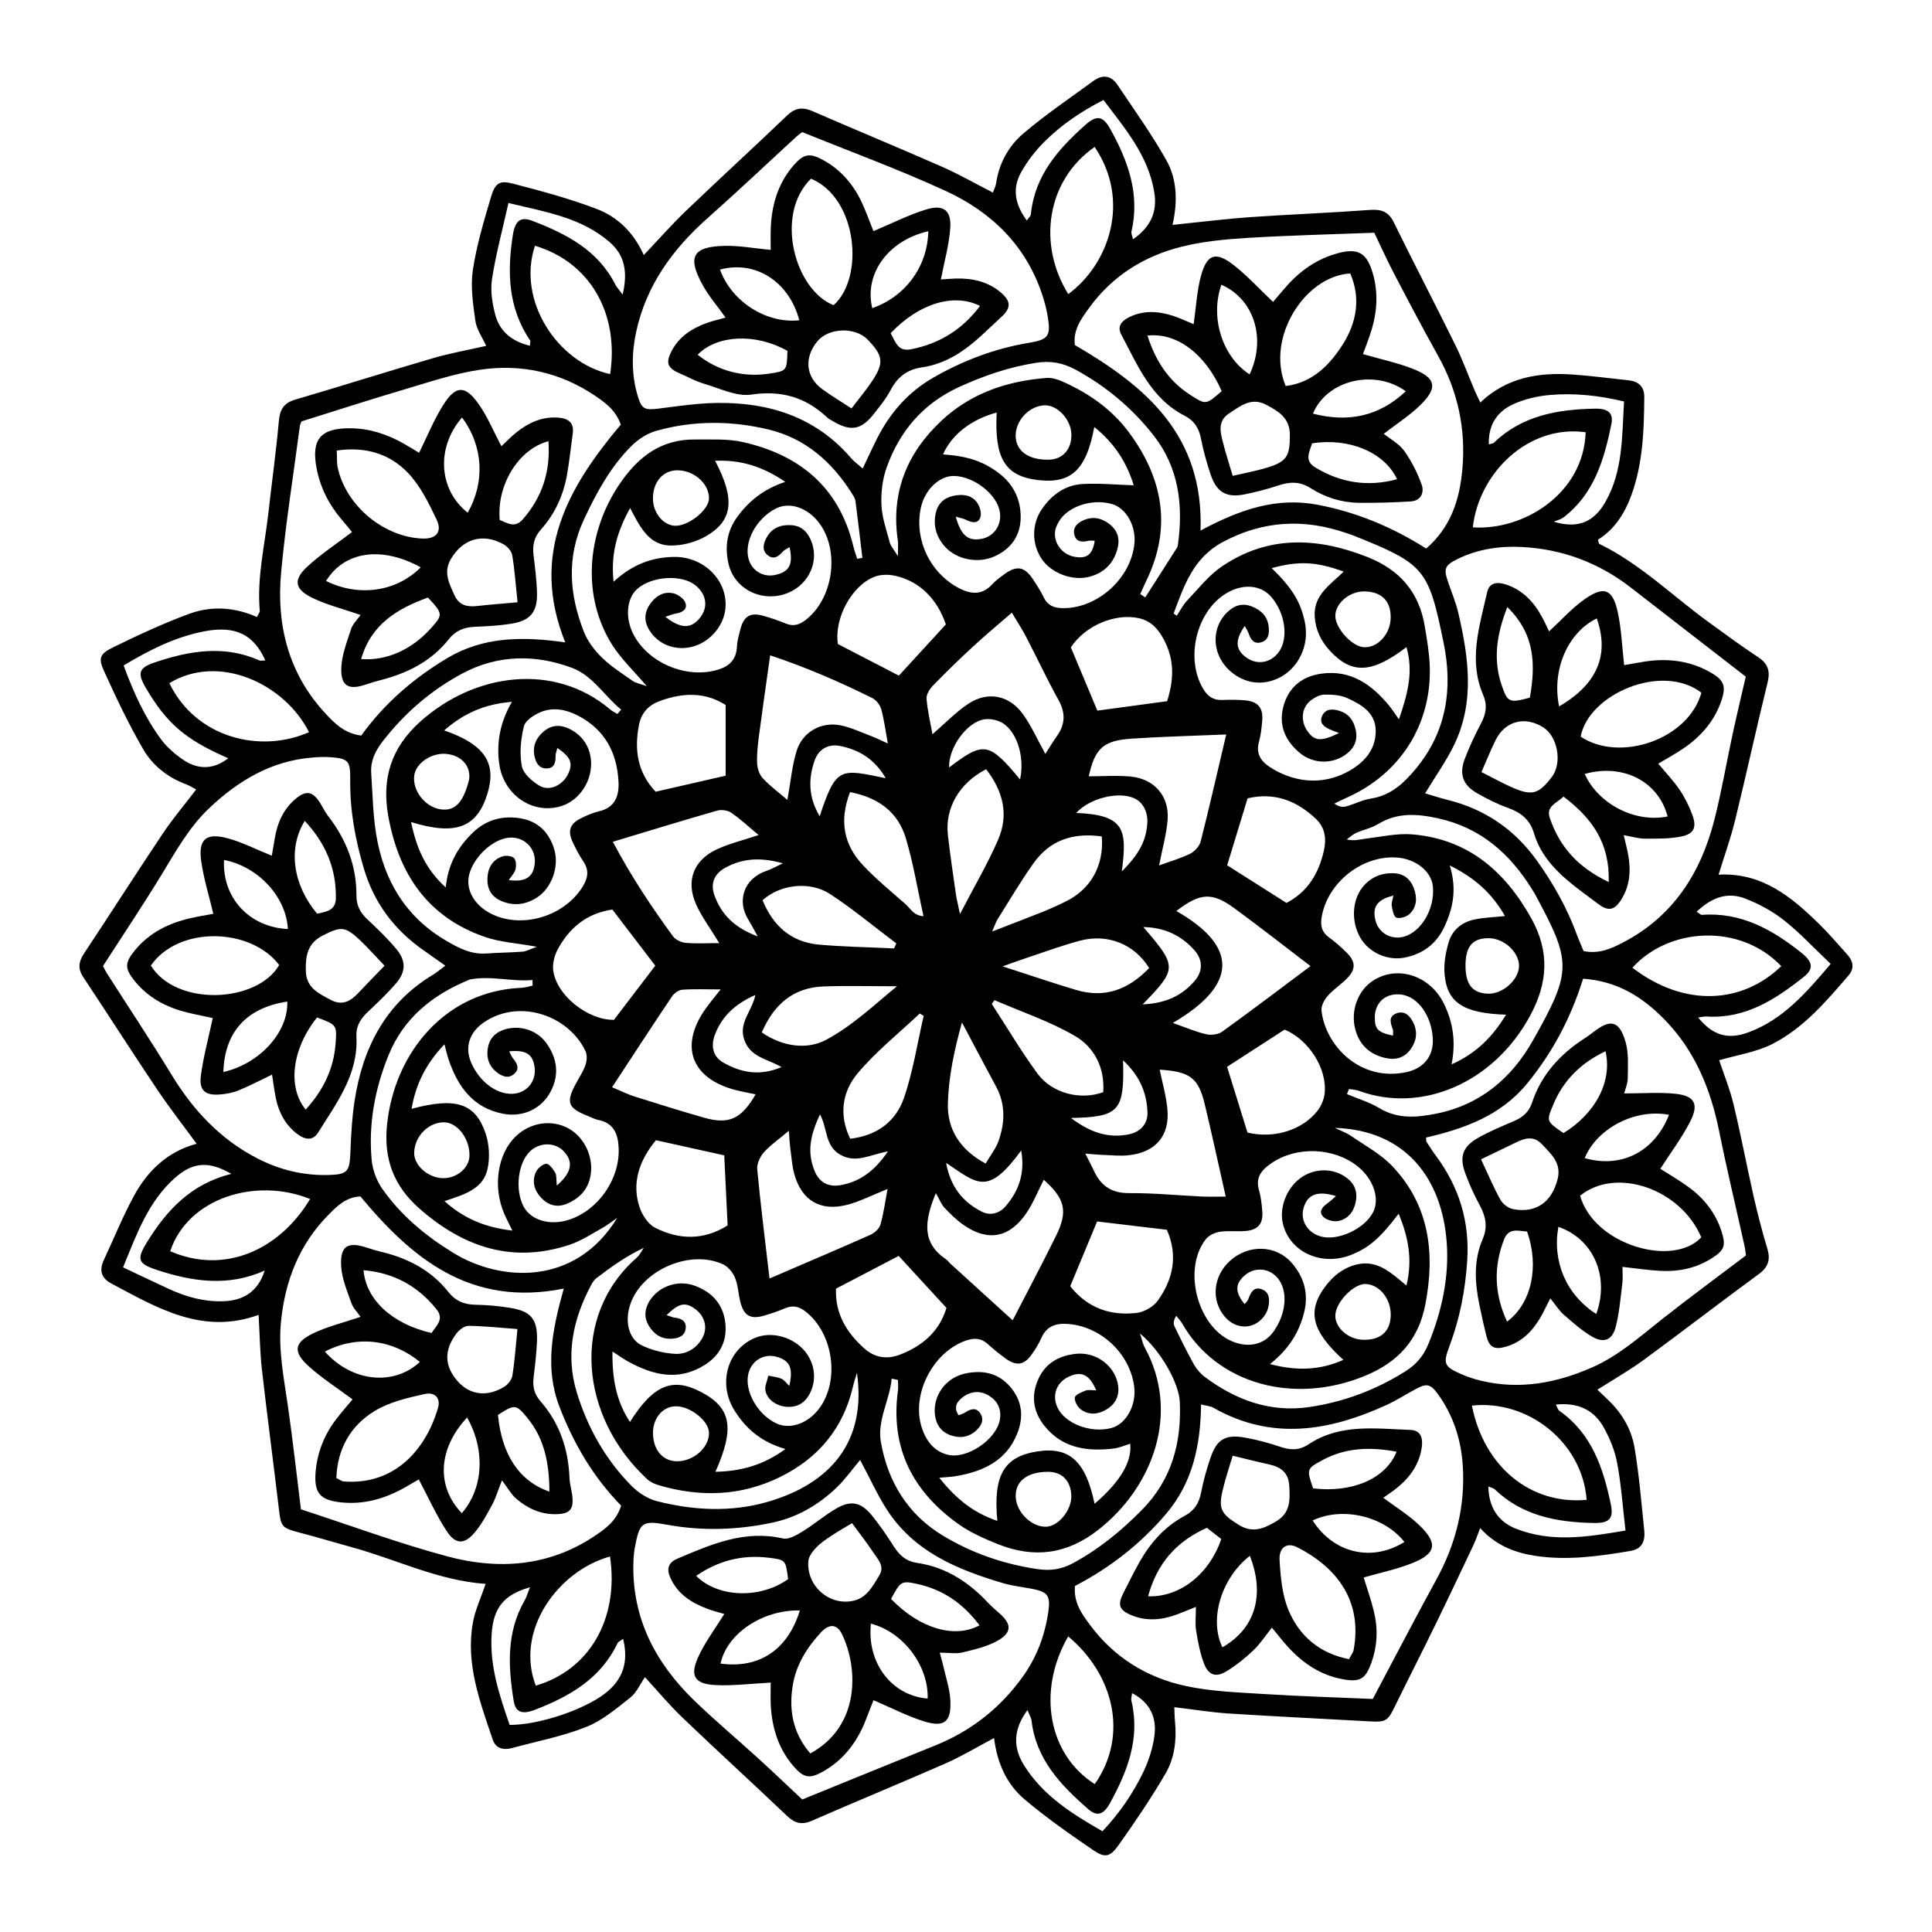 <?xml version="1.0" encoding="UTF-8"?>
<!-- Uploaded to: SVG Repo, www.svgrepo.com, Generator: SVG Repo Mixer Tools -->
<svg fill="#000000" width="800px" height="800px" version="1.1" viewBox="144 144 512 512" xmlns="http://www.w3.org/2000/svg">
 <g>
  <path d="m272.69 563.75c-12.516-0.898-23.527-6.422-35.191-9.648-4.746-1.312-9.469-2.734-14.234-3.977-4.535-1.184-4.809-1.566-5.324-5.949-1.457-12.414-3.121-24.805-4.527-37.223-0.531-4.672-0.582-9.395-0.879-14.496-14.836 5.398-26.871-1.844-39.074-8.344-2.691-1.438-3.191-3.519-1.945-6.195 2.641-5.66 4.992-11.484 7.965-16.961 3.629-6.688 8.895-11.766 16.629-13.855-3.555-4.859-7.152-9.453-10.402-14.293-6.652-9.91-13.074-19.965-19.668-29.91-1.488-2.25-1.176-4.098 0.246-6.246 7.016-10.578 13.844-21.277 20.902-31.82 2.625-3.918 5.688-7.531 8.801-11.613-0.879-0.457-1.75-1.023-2.699-1.379-4.797-1.801-8.793-4.918-11.281-9.184-3.902-6.688-7.219-13.727-10.426-20.777-1.59-3.496-1.16-4.594 2.445-6.356 6.625-3.234 13.328-6.371 20.242-8.895 5.824-2.125 11.934-1.719 17.816 0.887 0.348-0.734 0.785-1.227 0.754-1.668-0.777-8.801 1.328-17.34 2.293-25.98 0.906-8.098 2.039-16.164 2.766-24.281 0.277-3.082 1.285-4.789 4.367-5.695 12.18-3.562 24.273-7.406 36.461-10.969 4.504-1.32 9.156-2.133 14.117-3.266-1.031-2.277-2.539-4.359-2.859-6.602-0.625-4.453-1.328-9.105-0.676-13.48 0.973-6.516 2.902-12.914 4.773-19.262 1.117-3.793 2.25-4.578 5.812-3.656 7.5 1.945 15.031 3.961 22.25 6.719 5.57 2.125 9.836 6.312 12.465 12.223 3.844-4.047 7.305-7.996 11.086-11.629 8.895-8.523 17.984-16.832 26.879-25.348 2.098-2.004 4.035-2.336 6.644-1.203 11.469 4.977 23.02 9.75 34.461 14.785 4.477 1.973 8.75 4.426 13.438 6.828 0.289-0.785 0.734-1.582 0.855-2.41 0.762-5.324 3.309-9.91 7.211-13.234 5.891-5.019 12.348-9.379 18.602-13.957 2.41-1.77 4.707-1.43 6.371 1.066 4.41 6.602 9.074 13.074 12.949 19.98 2.816 5.035 3.039 10.859 1.625 17.129 1.684-0.188 2.894-0.328 4.106-0.449 5.644-0.566 11.281-1.27 16.934-1.648 10.395-0.703 20.812-1.109 31.203-1.871 3.031-0.219 4.969 0.371 6.398 3.285 5.34 10.883 10.941 21.633 16.301 32.508 1.922 3.894 3.41 7.996 5.113 12 0.422 1 0.922 1.98 1.508 3.234 7.125-6.727 15.59-8.031 24.535-7.406 4.91 0.34 9.801 1.008 14.699 1.516 2.648 0.277 4.238 1.641 4.223 4.391-0.066 8.742-0.348 17.492-3.336 25.828-1.75 4.883-4.426 9.234-8.938 12.027 0.168 0.531 0.176 1.031 0.391 1.133 10.867 5.289 19.414 13.82 29.062 20.812 4.301 3.113 8.566 6.269 12.992 9.184 2.633 1.734 3.25 3.691 2.504 6.738-2.981 12.137-5.637 24.348-8.605 36.492-1.16 4.738-2.828 9.352-4.383 14.414 11.512-0.617 19.348 5.906 26.75 13.168 2.574 2.523 4.898 5.289 7.32 7.957 1.609 1.77 2.016 3.691 0.355 5.609-5.957 6.906-11.934 13.945-20.176 18.145-4.231 2.156-9.191 2.867-14.09 4.309 1.141 3.445 2.793 7.473 3.801 11.652 1.953 8.098 3.496 16.301 5.332 24.434 1.051 4.613 2.234 9.207 3.606 13.734 0.887 2.945 0.355 4.941-2.234 6.84-10.242 7.5-20.285 15.258-30.52 22.766-3.801 2.785-7.93 5.121-12.254 7.879 0.93 0.879 1.828 1.742 2.727 2.598 3.707 3.496 6.269 7.805 7.102 12.711 1.227 7.262 1.828 14.633 2.582 21.98 0.277 2.691-0.48 4.918-3.648 5.441-8.438 1.414-16.91 2.613-25.449 1.262-5.316-0.836-10.25-2.766-14.387-7.32-0.695 1.785-1.152 3.172-1.77 4.484-3.316 7.008-6.625 14.023-10.027 20.988-3.57 7.32-7.285 14.574-10.859 21.895-1.82 3.731-2.371 4.098-6.535 3.859-12.484-0.711-24.965-1.285-37.441-2.09-4.695-0.305-9.359-1.074-14.422-1.676 0.059 1.312 0.066 2.562 0.188 3.809 0.465 4.848-0.109 9.664-2.523 13.793-3.809 6.523-8.066 12.805-12.441 18.965-2.258 3.172-3.598 3.445-6.711 1.32-6.246-4.258-12.477-8.617-18.238-13.5-4.723-3.996-7.219-9.605-8.039-16.207-4.555 2.402-8.566 4.832-12.812 6.703-11.789 5.18-23.707 10.07-35.504 15.227-2.707 1.184-4.535 0.625-6.586-1.328-9.191-8.75-18.578-17.309-27.742-26.082-3.387-3.242-6.398-6.879-9.875-10.656-1.328 1.922-2.242 4.121-3.875 5.406-3.68 2.902-7.43 6.102-11.695 7.793-6.289 2.496-13.059 3.793-19.625 5.578-2.285 0.617-4.352 0.168-5.152-2.234-3.387-10.055-7.219-20.109-5.246-31.016 0.578-3.273 2.066-6.379 3.371-10.238zm290.85-160.38c-3.301 10.535-8.168 19.652-14.871 27.816-6.992 8.516-16.664 11.934-26.742 14.277 0.059 0.734 0.008 0.973 0.102 1.109 0.828 1.27 1.633 2.555 2.539 3.766 6.109 8.242 8.93 17.348 8.262 27.715-0.508 7.856-1.965 15.395-4.723 22.73-1.727 4.586-1.422 5.367 3.047 7.336 1.727 0.762 3.547 1.363 5.383 1.801 10.215 2.43 19.949 0.609 29.383-3.539 7.051-3.098 12.703-8.184 18.652-12.871 7.269-5.723 14.727-11.207 22.133-16.816-0.145-0.93-0.203-1.676-0.363-2.402-2.258-10.172-4.688-20.312-6.754-30.527-2.269-11.215-6.449-21.43-14.582-29.688-5.699-5.781-12.23-10.055-21.465-10.707zm-41.867-49.137c2.258 0.668 4.035 1.27 5.848 1.719 9.988 2.461 17.875 7.836 23.883 16.273 4.332 6.078 7.914 12.465 10.477 19.457 0.566 1.547 1.254 3.055 1.793 4.367 4.086 0.812 7.219-0.625 10.242-2.176 13.422-6.898 20.801-18.449 24.418-32.633 1.914-7.516 3.207-15.199 4.848-22.793 1.117-5.144 2.352-10.266 3.469-15.125-10.344-8.016-20.371-15.766-30.375-23.543-8.488-6.602-18.109-10.23-28.824-10.816-5.941-0.32-11.766 0.523-17.164 3.172-3.512 1.719-3.742 2.598-2.481 6.254 0.93 2.691 2.039 5.34 2.676 8.09 2.727 11.781 4.41 23.621-1.191 35.062-2.066 4.227-4.832 8.105-7.617 12.691zm-227.88-39.996c-9.43-23.461 0.797-41.172 14.727-57.719-1.32-3.766-4.078-5.797-6.898-7.691-9.234-6.203-19.559-8.445-30.391-6.848-6.871 1.016-13.574 3.309-20.277 5.289-9.074 2.676-18.07 5.602-27.016 8.395-0.195 0.465-0.422 0.805-0.465 1.168-1.699 12.965-3.781 25.891-4.977 38.906-1.277 13.93 1.945 26.785 11.781 37.375 2.453 2.641 4.984 5.231 9.453 5.824 6.008-8.363 13.793-15.164 22.859-20.559 9.465-5.621 19.746-5.785 31.203-4.141zm-70.039 229.75c13.277 4.324 25.898 9.012 38.855 12.484 13.43 3.598 26.734 2.691 38.797-5.297 2.969-1.973 5.934-4.047 7.203-8.168-7.387-7.539-12.617-16.453-16.375-26.285-3.902-10.199-1.902-20.285 1.176-31.238-24.645 4.969-40.215-7.945-53.895-24.418-3.844 0.188-6.152 2.539-8.387 4.789-7.812 7.871-11.602 17.578-12.668 28.488-0.727 7.457 0.746 14.699 1.801 22.012 1.324 9.176 2.34 18.383 3.492 27.633zm238.4-259.38c10.445-5.602 20.117-8.902 30.984-6.848 10.352 1.953 19.848 5.926 28.824 11.613 6.625-5.754 8.852-13.094 9.57-20.922 0.98-10.629-1.141-20.699-6.391-30.094-4.055-7.269-7.938-14.633-11.789-22.012-1.902-3.648-3.578-7.406-5.152-10.672-11.629 0.449-22.598 0.703-33.547 1.371-5.824 0.355-11.738 0.906-17.375 2.301-10.004 2.473-18.477 7.734-24.629 16.23-2.082 2.879-4.309 5.781-3.801 9.867 18.629 10.832 34.219 23.789 33.305 49.164zm-90.211 246.31c-2.359 2.809-4.012 5.164-6.043 7.125-4.859 4.715-10.621 8.082-17.238 9.48-9.164 1.93-18.434 2.258-27.707 0.574-6.711-1.219-7.438-0.754-8.676 5.824-0.246 1.293-0.371 2.633-0.414 3.953-0.48 14.852 5.805 26.812 16.18 36.84 5.449 5.266 11.273 10.141 16.875 15.25 4.027 3.672 7.973 7.449 11.688 10.918 12.008-4.883 23.57-9.613 35.164-14.285 9.59-3.859 17.375-9.977 23.367-18.391 3.707-5.203 5.848-11.062 6.711-17.332 0.559-4.07-0.32-5.043-4.289-5.805-2.606-0.508-5.273-0.777-7.805-1.531-11.984-3.562-23.375-8.242-30.594-19.277-2.496-3.805-4.348-7.996-7.219-13.344zm-15.34-351.91c-0.363 0.289-1 0.703-1.539 1.203-7.812 7.168-15.496 14.465-23.434 21.496-9.316 8.25-16.359 17.855-19.035 30.23-1.219 5.637-1.262 11.309 0.371 16.867 1.09 3.715 1.887 3.945 5.773 3.453 5.062-0.645 10.148-1.406 15.234-1.473 13.863-0.188 26.176 3.707 35.562 14.605 0.828 0.965 1.914 1.719 3.098 2.766 1.371-2.879 2.539-5.449 3.809-7.965 3.418-6.754 8.219-12.262 14.809-16.062 7.945-4.578 16.41-7.785 25.492-9.293 5.027-0.836 5.723-1.75 4.969-6.676-0.289-1.863-0.754-3.715-1.328-5.508-4.231-13.336-13.457-22.387-25.754-28.047-12.359-5.688-25.172-10.375-38.027-15.598zm151.2 415.23c5.762-10.84 11.164-21.277 16.809-31.566 5.254-9.57 7.785-19.695 7.016-30.602-0.48-6.777-2.555-13.023-6.508-18.543-2.09-2.91-3.098-2.969-6.195-1.277-2.496 1.363-4.91 2.902-7.481 4.086-15.148 6.922-30.391 9.512-45.828 0.762-0.879-0.5-2.016-0.566-3.324-0.906-0.125 10.891-2.25 20.727-9.266 29.004-6.828 8.039-15.012 14.352-24.152 19.102-0.379 4.426 1.793 7.348 3.926 10.242 6.363 8.633 15.055 14.008 25.32 16.242 6.965 1.516 14.242 1.727 21.402 2.184 9.426 0.59 18.879 0.859 28.281 1.273zm-336.51-194.23c0.34 0.633 0.652 1.312 1.039 1.93 5.703 8.938 11.586 17.766 17.094 26.82 5.746 9.445 12.965 17.207 22.902 22.293 5.863 3.004 12.07 4.492 18.617 4.34 5.203-0.117 5.711-0.914 5.914-6.016 0.176-4.535 0.414-9.098 1.102-13.574 2.168-14.125 8.191-25.941 20.902-33.555 0.93-0.559 1.762-1.293 3.148-2.336-2.168-1.531-3.977-2.828-5.797-4.098-7.719-5.398-13.059-12.477-15.773-21.598-2.293-7.691-3.723-15.453-3.629-23.492 0.059-5.086-0.465-5.688-5.18-6.051-1.684-0.137-3.41-0.043-5.102 0.109-10.723 0.922-19.363 6.117-26.996 13.305-5.457 5.137-9.004 11.637-12.855 17.949-4.91 8.035-10.176 15.891-15.387 23.973zm326.76 60.969c-5.027-1.559-7.641-0.363-8.617 3.258-0.871 3.223 1.051 6.391 4.484 7.414 4.555 1.355 11.816-2.004 14.008-6.484 1.762-3.59 0.023-8.719-4.078-12.02-6.32-5.094-16.258-5.469-22.934-0.871-2.496 1.719-4.266 3.672-3.273 7.094 0.523 1.801 0.719 3.723 0.879 5.609 0.277 3.293-1.117 4.977-4.441 5.254-2.258 0.188-4.586-0.137-6.812 0.203-1.328 0.203-2.918 0.949-3.723 1.98-6.168 7.863-2.258 23.047 6.82 26.988 4.453 1.93 8.668 0.973 11.156-2.547 3.453-4.875 3.867-10.953 0.98-14.27-2.258-2.59-6.059-2.852-8.648-0.582-2.562 2.242-2.606 4.41-0.023 7.609 0.34-0.43 0.777-0.785 0.949-1.234 0.625-1.691 1.387-3.488 3.547-2.727 2.199 0.777 2.207 2.887 1.777 4.832-0.195 0.887-0.668 1.793-1.242 2.512-2.707 3.438-7.398 3.367-10.309-0.086-3.68-4.367-3.055-10.758 1.445-14.801 4.875-4.383 12.121-4.238 16.316 0.559 3.293 3.773 4.555 8.219 3.273 13.227-1.344 5.289-4.098 9.691-9.023 13.602 7.117 1.863 13.227 1.648 19.441-1.109-8.465-7.703-9.699-12.992-4.688-19.594 2.117-2.785 4.758-4.848 8.262-5.695 5.457-1.312 9.082 2.227 13.145 5.586 1.684-7.008 0.48-12.848-2.055-19.035-4.961 6.473-7.727 8.859-12.238 10.766-7.871 3.316-16.426-0.355-18.398-7.914-1.102-4.207 0.777-9.367 4.418-12.16 3.453-2.648 8.168-2.91 11.746-0.676 2.512 1.566 3.68 3.758 3.113 6.738-0.508 2.648-2.016 4.656-4.637 5.18-1.242 0.246-3.121-0.238-3.977-1.109-1.379-1.414-0.188-2.715 1.203-3.656 0.555-0.395 1.055-0.902 2.152-1.84zm-245.11-99.121c1.422 6.856 3.781 12.398 9.176 17.316 0.633-6.262 3.273-10.715 7.144-14.473 3.512-3.426 7.805-4.613 12.566-3.852 4.797 0.762 7.785 3.824 9.09 8.363 1.312 4.594-0.785 10.148-4.562 12.609-3.062 1.996-6.371 2.394-9.75 0.836-2.531-1.168-3.57-3.324-3.426-6.027 0.145-2.676 1.355-4.809 3.977-5.672 0.914-0.305 2.43-0.145 3.062 0.449 0.582 0.551 0.625 2.031 0.391 2.981-0.238 0.973-1.102 1.801-1.785 2.844 4.504 0.609 6.566-0.836 6.898-4.469 0.328-3.656-2.352-6.668-6.051-6.797-4.391-0.152-10.027 4.723-11.324 9.793-1.031 4.027 1.363 8.227 5.977 10.477 8.133 3.969 19.203 0.582 24.051-7.203 1.465-2.352 1.801-4.418 0.188-6.789-1.066-1.559-1.938-3.266-2.75-4.977-1.465-3.062-0.812-4.984 2.242-6.465 1.531-0.746 3.133-1.438 4.773-1.82 4.223-0.988 5.266-4.18 5.086-7.742-0.363-7.711-3.598-13.863-10.699-17.57-3.164-1.648-6.566-2.328-9.887-0.973-1.777 0.727-4.106 2.227-4.492 3.801-0.836 3.375-1.184 7.144-0.551 10.52 0.371 1.996 2.734 4.047 4.707 5.223 2.633 1.574 6.16-0.188 7.551-3.098 1.363-2.859 0.734-4.519-2.844-6.914-0.188 0.777-0.465 1.438-0.465 2.098 0.008 1.648-0.238 3.207-2.227 3.316-2.082 0.109-2.969-1.414-3.352-3.207-0.566-2.676 0.379-4.859 2.422-6.586 2.133-1.801 4.453-1.863 6.898-0.66 3.902 1.914 6.043 5.789 5.629 10.293-0.43 4.688-3.699 8.887-7.922 10.164-7.582 2.293-15.316-3.019-16.402-11.359-0.719-5.535 0.219-10.816 3.387-16.293-7.227 0.594-12.73 3.004-17.949 7.574 10.816 3.742 13.98 8.719 11.41 16.918-2.785 8.836-8.363 11.008-20.188 7.371zm144.34-80.941c1.406 5.051 3.285 6.508 6.754 5.906 3.344-0.574 5.484-3.664 4.941-7.125-0.719-4.637-6.805-9.445-12.102-9.562-4.047-0.094-8.008 3.844-8.938 8.902-1.523 8.219 2.574 16.68 9.918 20.676 3.344 1.82 6.391 2.148 9.207-0.973 0.879-0.973 1.996-1.75 3.062-2.539 3.273-2.402 5.348-2.082 7.551 1.203 1.051 1.574 2.09 3.184 2.918 4.883 1.184 2.445 3.133 2.938 5.609 2.879 9.023-0.219 17.57-8.109 18.434-17.129 0.449-4.738-2.234-9.43-6-10.477-5.637-1.566-12.332 0.906-14.387 5.332-0.238 0.516-0.48 1.051-0.582 1.598-0.617 3.242 1.711 6.449 5.094 7.066 3.285 0.602 4.797-0.594 5.356-4.258-0.566 0-1.152-0.109-1.676 0.016-1.648 0.422-3.199 0.34-3.707-1.516-0.551-1.996 0.785-3.223 2.453-3.953 2.504-1.082 4.84-0.551 6.922 1.109 1.98 1.566 2.684 3.691 2.125 6.094-0.93 4.027-3.438 6.695-7.465 7.785-4.453 1.203-10.039-0.863-12.629-4.594-2.742-3.961-2.801-9.309 0.008-13.379 2.606-3.773 6.188-6.348 10.809-6.594 4.434-0.238 8.902 0.195 13.488 0.34-1.785-5.875-4.992-11.086-10.445-15.445-2.117 11.426-6.18 15.074-14.852 14.066-8.77-1.016-11.652-5.711-11.012-17.898-6.711 1.777-11.977 5.891-14.219 11.094 6.422 0.422 10.656 1.82 14.777 4.949 3.883 2.953 5.84 6.957 5.797 11.789-0.043 4.84-2.574 8.285-6.871 10.258-4.426 2.023-10.09 0.871-13.152-2.504-2.301-2.531-3.223-5.57-2.481-8.953 0.531-2.43 2.098-3.984 4.57-4.535 2.359-0.531 4.715-0.355 6.262 1.59 0.805 1.016 1.355 2.844 1.008 4.004-0.551 1.863-2.269 1.508-3.781 0.754-0.625-0.32-1.336-0.43-2.766-0.859zm-76.953 26.547c4.207 3.309 6.93 3.164 9.258 0.152 2.148-2.777 1.633-6.152-1.305-8.516-3.648-2.938-11.551-2.43-15.41 0.98-2.859 2.523-3.266 7.793-0.949 12.152 3.875 7.277 13.277 11.41 21.379 9.504 3.504-0.82 5.824-2.488 6-6.406 0.066-1.496 0.508-2.988 0.879-4.461 0.906-3.613 2.664-4.664 6.195-3.648 1.996 0.574 3.984 1.242 5.906 2.039 2.016 0.828 3.578 0.305 5.231-0.965 7.328-5.644 9.125-18.355 3.555-25.727-3.047-4.035-7.805-5.637-11.41-3.824-5.254 2.641-8.617 8.922-7.234 13.523 0.93 3.09 3.918 4.809 7.117 4.078 3.648-0.82 4.695-2.766 3.699-7.348-0.676 0.441-1.379 0.711-1.812 1.211-1.109 1.27-2.359 2.168-3.902 0.988-1.684-1.277-1.254-3.047-0.422-4.637 1.406-2.676 3.824-3.578 6.676-3.375 2.801 0.195 4.391 1.988 5.316 4.484 2.117 5.695-1.27 12.035-7.406 13.863-6.441 1.922-13.16-1.711-14.633-8.141-1.008-4.41-0.441-8.641 2.359-12.449 3.106-4.231 7.023-7.356 12.688-9.242-5.957-4.055-11.754-5.891-18.594-5.586 5.356 10.18 4.766 15.867-2.473 20.023-2.793 1.598-6.441 2.547-9.648 2.422-5.484-0.211-7.856-5.019-10.402-9.926-3.504 6.363-5.164 12.188-4.383 19.531 5.062-4.644 10.18-6.441 15.844-6.574 7.945-0.195 14.32 6.078 13.82 13.379-0.312 4.664-3.91 9.031-8.504 10.344-4.273 1.219-8.676-0.188-11.195-3.59-1.75-2.359-2.117-4.84-0.457-7.398 1.457-2.234 3.555-3.641 6.211-3.121 1.262 0.246 2.879 1.387 3.301 2.512 0.668 1.75-0.828 2.633-2.547 2.894-0.691 0.09-1.352 0.395-2.746 0.852zm-28.758 150.72c4.055-3.547 4.41-6.34 1.82-9.09-2.227-2.359-6.152-2.438-8.734-0.16-3.375 2.969-4.301 10.344-1.863 14.871 1.973 3.648 7.094 5.086 12.121 3.402 7.684-2.582 13.348-10.73 13.043-18.891-0.137-3.68-1.242-6.719-5.449-7.531-0.914-0.176-1.77-0.668-2.656-1.016-5.305-2.055-5.914-3.578-3.336-8.414 0.898-1.676 1.98-3.273 2.613-5.043 0.398-1.117 0.523-2.664 0.051-3.691-4.25-9.176-17.02-14.109-26.625-7.894-4.207 2.727-5.434 6.777-3.715 10.824 2.293 5.406 7.348 8.945 11.766 8.242 3.394-0.543 5.57-3.562 5.062-7.031-0.5-3.41-2.207-4.543-6.719-4.156 0.379 0.727 0.609 1.406 1.031 1.922 1.066 1.285 1.785 2.656 0.355 3.996-1.539 1.438-3.207 0.77-4.637-0.328-2.168-1.668-2.879-3.969-2.394-6.586 0.449-2.453 1.98-4.019 4.367-4.766 4.106-1.285 8.633 0.117 11.156 3.648 2.887 4.035 3.438 8.43 1.059 12.863-2.438 4.555-7.398 6.812-12.559 5.805-8.039-1.566-12.059-7.269-14.48-14.488-0.371-1.102-0.609-2.234-1.059-3.91-4.949 5.164-7.59 10.555-8.719 17.086 11.715-3.121 16.859-1.523 19.602 6.473 0.988 2.887 1.176 6.406 0.551 9.395-1.141 5.449-6.32 6.891-11.434 8.598 5.398 4.84 11.035 6.973 17.992 7.812-0.898-1.852-1.574-3.121-2.141-4.434-3.141-7.262-1.77-16.07 3.172-20.668 3.844-3.57 9.316-4.391 13.711-2.047 4.129 2.199 6.652 7.184 6.066 11.969-0.48 3.984-2.809 6.574-6.363 8.066-2.512 1.059-4.84 0.473-6.754-1.523-1.887-1.965-2.547-4.324-1.496-6.789 0.441-1.031 1.777-2.184 2.793-2.285 0.734-0.066 1.812 1.414 2.394 2.402 0.379 0.707 0.219 1.75 0.406 3.367zm221.7-76.84c-4.359 1.051-5.672 3.047-4.731 6.676 0.848 3.273 4.199 5.144 7.523 4.207 4.672-1.32 8.227-7.488 7.668-13.305-0.371-3.918-4.391-7.211-9.301-7.641-9.031-0.785-18.188 6.168-20.059 15.141-0.508 2.43-0.363 4.426 1.852 6.016 1.684 1.211 3.258 2.625 4.723 4.086 2.387 2.387 2.379 4.434-0.051 6.848-1.609 1.598-3.57 2.867-5.051 4.57-0.887 1.016-1.762 2.625-1.633 3.859 0.973 9.141 10.129 18.984 22.504 16.324 4.797-1.031 7.262-4.477 6.992-8.953-0.363-6-3.883-10.977-8.285-11.594-0.914-0.125-1.914-0.086-2.801 0.145-2.676 0.676-4.309 3.031-4.289 5.965 0.008 3.055 0.879 3.945 4.816 4.766 0-0.566 0.145-1.141-0.023-1.609-0.617-1.684-1.27-3.477 0.973-4.301 2.234-0.82 3.613 0.746 4.469 2.523 1.16 2.402 0.836 4.824-0.734 6.992-1.625 2.242-3.902 2.918-6.535 2.352-4.281-0.922-7.094-3.496-8.168-7.769-1.211-4.809 0.695-9.988 4.512-12.602 6.473-4.418 15.359-1.625 19.066 6.043 2.352 4.875 3.164 10.012 1.973 15.988 6.617-2.961 10.859-7.305 14.438-13.168-11.441-0.379-15.707-3.234-16.309-10.941-0.211-2.742 0.34-5.652 1.125-8.32 0.906-3.07 3.344-5.144 6.457-5.883 2.613-0.617 5.356-0.66 8.453-1-3.477-6.016-7.894-10.055-14.641-13.398 1.988 6.465 0.797 11.578-1.531 16.461-2.098 4.391-5.695 7.023-10.453 7.957-4.543 0.898-9.438-1.363-11.703-5.246-2.461-4.223-2.234-9.918 0.582-13.414 2.184-2.707 5.113-3.894 8.523-3.68 2.504 0.152 4.215 1.625 5.07 3.961 0.914 2.488 0.828 4.984-1.184 6.848-0.812 0.754-2.496 1.262-3.453 0.922-0.711-0.246-1.039-2.004-1.227-3.148-0.133-0.777 0.254-1.66 0.441-2.676zm-32.254-86.781c5.406 5.223 7.66 8.961 8.77 14.25 1.711 8.125-3.91 15.801-11.781 16.09-4.402 0.16-8.973-2.75-10.883-6.93-1.82-3.984-1.039-8.582 1.965-11.586 1.902-1.902 4.078-2.699 6.711-1.648 2.473 0.988 4.148 2.664 4.426 5.406 0.176 1.777-0.023 3.57-2.117 4.106-1.887 0.48-2.684-0.863-3.215-2.422-0.211-0.602-0.594-1.141-1.016-1.945-2.715 3.926-2.461 6.34 0.508 8.43 2.844 2.004 6.434 1.355 8.516-1.531 2.664-3.699 1.699-10.426-2.106-14.707-2.801-3.148-7.609-3.453-11.949-0.762-7.879 4.875-10.758 17.281-5.984 25.246 1.211 2.016 2.676 3.019 5.027 2.945 2.082-0.074 4.18-0.102 6.246 0.109 3.285 0.328 4.656 2.055 4.367 5.356-0.16 1.887-0.348 3.801-0.855 5.609-0.863 3.106 0.449 5.113 2.879 6.703 5.703 3.723 13.691 5.418 21.488 0.746 4.019-2.41 6.688-5.824 6.559-10.578-0.125-4.629-3.867-6.769-7.508-8.438-1.785-0.82-4.004-0.957-6.027-0.938-1.211 0.008-2.582 0.711-3.59 1.48-2.539 1.93-2.867 5.441-0.988 8.148 1.844 2.664 3.512 2.953 8.402 0.566-1.191-0.473-1.902-0.727-2.59-1.031-1.547-0.676-2.684-1.777-1.887-3.519 0.863-1.887 2.641-1.895 4.418-1.387 2.664 0.77 4.019 2.691 4.519 5.305 0.48 2.481-0.355 4.461-2.293 6.027-3.606 2.902-8.895 2.945-12.617-0.168-3.758-3.148-5.594-7.203-4.332-12.137 1.312-5.144 4.891-8.082 10.027-8.82 7.82-1.125 13.406 2.836 18.086 8.539 0.746 0.906 1.371 1.914 2.539 3.562 2.352-6.789 3.867-12.629 2.004-19.152-9.199 7.031-14.496 7.211-20.262 1.008-2.402-2.59-3.859-5.586-4.062-9.156-0.328-5.68 4.18-8.414 7.684-11.855-7.281-2.656-11.918-2.883-19.078-0.922zm-46.945 247.96c6.879-5.898 9.945-11.188 9.453-15.918-1.445 0.43-2.867 1.09-4.352 1.27-7.094 0.836-13.703-0.043-18.477-6.129-2.945-3.75-3.488-7.922-1.516-12.297 1.902-4.238 5.492-6.168 9.875-6.668 5.215-0.582 10.062 2.887 11.137 7.727 0.645 2.93-0.297 5.324-2.75 6.879-2.269 1.438-4.715 1.75-6.93 0.188-0.922-0.645-1.785-2.191-1.668-3.207 0.086-0.734 1.777-1.445 2.867-1.852 0.777-0.289 1.762-0.059 2.801-0.059-1.801-4.231-3.953-5.203-7.32-3.606-3.215 1.523-4.441 4.867-2.969 8.109 1.953 4.316 8.887 6.957 14.344 5.469 3.926-1.074 6.652-6.086 6-11.027-1.133-8.574-8.566-15.672-17.137-16.504-3.324-0.32-5.965 0.312-7.457 3.68-0.684 1.547-1.598 3.031-2.59 4.41-1.973 2.758-3.977 3.09-6.769 1.117-1.699-1.203-3.309-2.547-4.859-3.934-1.77-1.582-3.59-1.66-5.781-0.898-8.809 3.062-14.605 14.395-11.652 23.199 1.125 3.367 3.199 6.144 6.828 7.051 5.144 1.285 12.941-4.098 13.828-9.293 0.473-2.777-0.582-4.91-2.828-6.32-2.285-1.438-4.781-1.293-6.941 0.312-1.523 1.133-2.648 2.656-1.168 4.84 0.684-0.277 1.227-0.414 1.676-0.703 1.379-0.898 2.867-1.516 4.004 0.102 1.184 1.676 0.43 3.285-0.922 4.555-1.98 1.863-4.316 2.242-6.856 1.355-2.613-0.922-3.902-2.894-4.188-5.559-0.531-4.984 2.918-9.758 8.109-10.832 4.519-0.938 8.656-0.195 11.875 3.562 3.184 3.723 3.57 7.93 1.879 12.262-2.894 7.379-9.148 10.191-16.41 11.41-1.168 0.195-2.352 0.227-4.289 0.398 4.434 5.609 9.062 9.301 15.387 11.441-1.168-12.137 1.801-17.055 10.605-18.406 8.457-1.332 12.824 2.562 15.16 13.875zm-113.41-50c1.082 0.348 1.59 0.609 2.117 0.668 1.699 0.176 3.098 0.848 2.953 2.734-0.16 2.066-1.801 2.727-3.656 2.844-2.75 0.176-4.738-1.133-6.117-3.402-1.293-2.141-1.176-4.316 0.094-6.457 2.328-3.926 7.406-5.812 11.906-4.231 4.426 1.566 7.465 4.613 8.184 9.352 0.754 4.949-1.102 8.996-5.367 11.688-6.981 4.402-13.77 2.727-20.414-0.957-1.203-0.668-2.328-1.48-4.047-2.59-0.109 7.176 1 13.133 4.629 18.66 6.231-9.859 11.297-11.926 18.898-7.914 7.93 4.18 8.945 9.469 3.758 21.125 6.695-0.152 12.586-1.684 18.551-6.035-6.508-1.887-10.578-5.492-13.551-10.293-4.441-7.168-1.75-16.199 5.559-19.188 4.055-1.66 9.266-0.449 12.559 2.91 3.055 3.121 3.867 7.754 2.047 11.57-1.168 2.445-3.019 3.852-5.789 3.832-2.801-0.016-5.535-1.668-6.109-4.207-0.277-1.234 0.465-2.707 0.754-4.07 1.16 0.254 2.387 0.363 3.469 0.82 0.734 0.312 1.27 1.109 2.082 1.871 1.109-4.731 0.117-6.746-3.402-7.703-3.336-0.906-6.551 1-7.422 4.402-1.191 4.644 2.488 11.105 7.59 13.348 3.656 1.609 8.43-0.195 11.332-4.266 5.289-7.422 3.512-19.551-3.578-25.305-1.828-1.48-3.527-1.945-5.711-1-1.734 0.754-3.539 1.355-5.356 1.895-3.809 1.133-5.578 0.066-6.508-3.926-0.473-2.031-0.543-4.207-1.336-6.094-0.582-1.395-1.82-2.93-3.156-3.539-8.75-4.035-21.422 1.465-24.551 10.477-1.59 4.562-0.523 9.336 3.07 11.035 2.664 1.262 5.754 2.031 8.699 2.207 2.887 0.168 5.527-1.277 7.144-3.934 1.691-2.785 0.914-6.027-1.836-8.008-2.535-1.832-4.246-1.527-7.488 1.68zm-13.051-159.32c0.34-0.379 0.676-0.762 1.016-1.141-4.441-3.598-7.531-9.004-12.992-11.055-9.785-3.672-19.828-3.527-29.215 1.531-8.262 4.453-15.285 10.52-21.055 18-1.938 2.512-3.207 5.164-2.988 8.352 0.371 5.477 0.449 11.012 1.344 16.402 1.996 11.984 7.742 21.691 18.5 27.996 3.301 1.938 6.617 3.691 10.648 3.402 3.215-0.227 6.441-0.246 9.656-0.492 0.93-0.066 1.828-0.609 3.742-1.293-5.367-0.973-9.766-1.219-13.77-2.606-15.176-5.254-22.859-16.723-25.602-32.051-1.77-9.895 0.746-18.059 8.445-24.977 14.402-12.934 35.477-15.836 50.371-3.258 0.562 0.492 1.266 0.797 1.898 1.188zm148.24-26.023c0.906-1.344 1.641-2.852 2.742-4.012 2.981-3.141 5.731-6.695 9.258-9.082 12.254-8.293 25.254-7.719 38.551-2.461 8.48 3.352 13.66 9.25 15.156 18.246 0.594 3.547 1.219 7.117 1.344 10.699 0.523 15.418-7.856 28.555-21.988 34.816-1.109 0.492-2.191 1.051-3.293 1.574 1.203 0.879 2.227 1.008 3.148 0.746 2.184-0.609 4.273-1.727 6.484-2.066 5.297-0.812 8.742-4.027 11.984-7.945 8.168-9.875 9.793-21.27 7.348-33.27-4.027-19.734-4.984-20.938-24.02-28.547-0.523-0.211-1.074-0.363-1.617-0.559-11.324-3.945-22.207-3.41-32.957 2.359-7.754 4.164-10.207 11.527-12.957 18.883-0.016 0.051 0.266 0.211 0.816 0.617zm-148.27 159.56c-1.328 0.914-2.598 1.938-4.004 2.715-2.801 1.559-5.535 3.387-8.539 4.391-15.227 5.102-28.258 0.66-39.895-9.57-6.746-5.934-9.504-13.059-8.574-22.184 1.953-19.086 15.438-35.512 35.688-36.316 0.973-0.043 1.93-0.379 2.894-0.582-0.008-0.492-0.023-0.988-0.035-1.48-5.551 0.5-10.953-1.219-16.547-0.152-0.188 0.035-0.355 0.137-0.523 0.211-9.48 3.926-17.055 10.07-21.004 19.695-3.629 8.844-5.418 18.203-4.555 27.809 0.238 2.664 1.277 5.57 2.816 7.762 4.961 7.074 11.527 12.516 18.883 17.02 12.293 7.535 32.18 9.016 43.395-9.316zm193.91-34.141c-0.176 0.449-0.348 0.906-0.523 1.355 2.867 1.219 5.934 2.125 8.582 3.715 4.809 2.894 9.707 2.512 14.844 1.508 11.848-2.32 20.191-9.402 25.914-19.559 10.375-18.406 10.215-20.66 0.406-38.797-0.176-0.328-0.398-0.645-0.594-0.965-5.891-9.57-13.684-16.512-25.059-19-5.578-1.219-10.781-1.574-15.887 1.547-1.742 1.066-3.883 1.48-5.781 2.328-0.906 0.406-1.66 1.141-2.488 1.727 1.945 0.5 3.496-0.016 5.078-0.211 4.106-0.492 8.285-1.473 12.34-1.125 14.727 1.262 24.508 9.734 31.5 22.273 4.898 8.793 4.375 17.094-0.328 25.789-9.641 17.816-28.75 25.98-45.344 19.906-0.84-0.305-1.773-0.332-2.66-0.492zm-119.52 77.102c-0.559-0.117-1.109-0.227-1.668-0.348-0.508 5.731-3.875 11.004-2.859 16.809 1.844 10.504 7.109 19.168 16.445 24.805 7.703 4.644 16.078 7.539 25.035 8.859 3.352 0.5 6.289 0.109 9.293-1.496 6.93-3.707 12.863-8.574 18.383-14.16 7.922-8.023 10.52-17.754 10.07-28.59-0.211-5.129-5.188-13.754-10.555-18.18 0.559 1.691 0.727 2.742 1.211 3.621 9.562 17.359 2.242 37.109-12.355 48.469-8.379 6.516-17.07 7.516-26.574 3.699-3.504-1.406-7.059-2.953-10.121-5.102-12.324-8.641-18.406-20.305-16.301-35.629 0.098-0.898-0.004-1.836-0.004-2.758zm64.211-208.26c0.441 0.297 0.887 0.582 1.328 0.879 2.801-4.383 5.609-8.758 8.395-13.152 0.195-0.305 0.246-0.719 0.297-1.09 1.387-10.324 0.152-20.184-6.422-28.605-5.644-7.234-12.594-13.074-20.727-17.5-3.344-1.82-6.637-2.422-10.367-1.844-7.184 1.109-13.922 3.41-20.531 6.441-9.57 4.402-15.766 11.715-19.203 21.379-1.102 3.098-1.508 6.637-1.355 9.938 0.16 3.352 1.355 6.66 2.227 9.953 0.238 0.887 0.965 1.648 2.133 3.539 0-2.258 0.117-3.199-0.016-4.098-1.879-12.66 2.344-23.148 11.52-31.754 7.812-7.328 17.41-10.555 27.895-11.367 1.422-0.109 2.996 0.398 4.332 1 6.863 3.062 12.941 7.305 17.441 13.348 9.09 12.211 11.512 25.34 4.613 39.496-0.555 1.125-1.035 2.293-1.559 3.438zm51.555 141.46c1.473 0.719 3.055 1.27 4.383 2.184 3.715 2.555 7.844 4.773 10.891 7.996 9.824 10.41 11.332 23.004 8.727 36.586-1.812 9.418-7.195 15.309-15.988 18.941-18.914 7.805-39.32 2.141-48.469-13.871-0.422-0.734-1.039-1.355-1.566-2.031-0.727 1.168-0.805 2.074-0.465 2.777 1.641 3.41 3.309 6.812 5.152 10.113 0.719 1.277 1.777 2.496 2.961 3.367 8.211 6.117 17.359 9.445 27.664 7.914 9.082-1.344 17.578-4.519 25.406-9.453 2.859-1.801 4.797-4.062 6.086-7.203 3.598-8.742 5.586-17.891 4.859-27.207-1.281-16.371-10.562-29.504-29.641-30.113zm-126.57-150.8c0.457-0.094 0.914-0.188 1.371-0.277-0.602-5.027-1.176-10.062-1.836-15.082-0.094-0.711-0.582-1.395-0.98-2.031-5.254-8.336-12.34-14.547-21.996-16.875-9.887-2.387-19.973-2.43-29.832 0.348-2.394 0.676-4.797 2.242-6.574 4.019-5.551 5.559-9.25 12.355-12.566 19.465-4.68 10.039-3.875 19.922-0.008 29.781 1 2.539 2.836 4.934 4.809 6.856 2.422 2.359 5.348 4.207 8.133 6.16 0.785 0.551 1.852 0.711 3.715 1.379-3.504-4.121-6.711-7.144-9.031-10.738-8.184-12.73-7.094-29.723 1.879-42.906 4.926-7.234 11.027-11.84 20.023-11.73 4.156 0.051 8.438-0.246 12.434 0.645 15.062 3.352 25.566 11.883 29.383 27.43 0.266 1.207 0.707 2.375 1.078 3.559zm-0.066 215.71c-0.363 1.234-0.777 2.461-1.074 3.723-2.606 11.078-9.207 18.934-19.32 23.898-10.395 5.102-21.156 5.391-32.125 2.168-1.059-0.312-2.184-0.797-2.981-1.523-18.086-16.664-20.422-43.391-2.859-58.777 0.777-0.684 1.242-1.727 1.863-2.598-4.758 2.227-8.691 5.094-12.566 8.031-0.582 0.441-1.016 1.141-1.371 1.801-4.84 9.031-6.856 18.578-3.801 28.527 2.867 9.344 7.625 17.797 14.566 24.781 1.777 1.785 4.223 3.359 6.637 3.977 9.699 2.488 19.719 2.969 29.281 0.211 16.684-4.809 26.348-15.91 23.75-34.219zm20.016-169.23c3.469-2.996 6.219-5.891 9.461-8.047 5.164-3.426 10.859-2.344 14.516 2.727 2.242 3.113 3.816 6.711 5.934 10.527 1.102-1.699 2.039-3.285 3.106-4.781 2.191-3.106 2.258-6.109 0.379-9.504-3.031-5.469-5.672-11.137-8.555-16.68-1.082-2.09-2.387-4.07-3.809-6.457-3.852 3.352-7.195 6.117-10.375 9.062-3.613 3.344-7.152 6.789-10.578 10.316-0.855 0.879-1.742 2.32-1.648 3.418 0.242 3.121 0.984 6.191 1.57 9.418zm-38.449 17.398c0.906-5.019 1.254-9.184 2.473-13.066 1.566-4.984 6.574-7.742 11.688-6.676 2.91 0.609 5.672 1.953 8.488 3.012 1.09 0.414 2.141 0.957 3.969 1.785-0.66-3.606-1-6.406-1.75-9.09-0.32-1.133-1.32-2.43-2.359-2.945-8.566-4.258-17.324-8.074-27.074-11.332-1.051 7.488-2.055 14.371-2.961 21.27-0.32 2.43-0.602 4.898-0.5 7.336 0.059 1.371 0.617 3.019 1.531 4.004 1.867 2.023 4.137 3.672 6.496 5.703zm-46.461 76.16c2.481 1.023 4.148 1.871 5.906 2.43 6.137 1.938 12.281 3.859 18.465 5.629 6.602 1.887 9.895 0.348 13.668-6.188-1.879-0.406-3.75-0.719-5.559-1.203-11.621-3.133-14.668-11.746-7.633-21.574 1.059-1.48 2.234-2.879 3.926-5.027-3.945 0-7.074-0.145-10.172 0.086-0.965 0.066-2.168 0.938-2.734 1.793-5.266 7.82-10.41 15.734-15.867 24.055zm41.723 50.676c9.707-4.18 18.23-7.793 26.676-11.551 1.109-0.492 2.379-1.598 2.699-2.676 0.863-2.961 1.254-6.059 1.914-9.496-4.137 1.648-7.348 3.336-10.758 4.207-7.008 1.793-11.934-1.117-13.914-7.988-0.668-2.336-0.805-4.832-1.133-7.262-0.16-1.176-0.203-2.359-0.363-4.375-2.676 2.258-4.883 3.773-6.617 5.711-1.016 1.141-1.895 3.019-1.762 4.469 0.863 9.191 2.019 18.367 3.258 28.961zm103.4-55.34c0.703 3.445 1.691 6.863 2.031 10.344 0.695 7.094-3.012 11.52-10.191 12.332-2.41 0.27-4.883-0.035-7.328-0.117-1.211-0.043-2.41-0.176-4.231-0.32 0.98 1.93 1.691 3.234 2.309 4.578 1.836 4.004 4.695 5.934 9.336 5.898 6.422-0.043 12.848 0.602 19.277 0.906 1.812 0.086 3.641 0.016 6.297 0.016-1.98-8.75-3.68-16.68-5.578-24.551-1.684-6.969-3.918-8.57-11.922-9.086zm-116.71-33.539c-2.445-4.012-4.621-6.906-6.086-10.129-2.828-6.219-0.855-11.73 5.297-14.656 3.309-1.574 6.965-2.422 11.215-3.852-2.625-2.184-4.789-4.223-7.203-5.883-0.957-0.66-2.625-0.922-3.75-0.602-9.039 2.59-18.035 5.356-27.684 8.262 4.934 9.328 10.281 17.297 15.945 25.059 0.676 0.922 2.184 1.617 3.375 1.727 2.731 0.254 5.512 0.074 8.891 0.074zm120.19 21.156c3.527 1.234 6.117 2.371 8.828 2.988 1.32 0.305 3.184 0.094 4.238-0.668 7.633-5.492 15.113-11.18 23.426-17.383-7.211-5.5-13.574-10.496-20.102-15.277-6.016-4.41-9.141-4.164-15.453 0.676 16.133 9.211 16.648 19.375-0.938 29.664zm-3.637-41.746c3.07-1.125 5.781-1.879 8.242-3.113 1.191-0.602 2.461-1.98 2.777-3.242 2.309-9.09 4.383-18.238 6.769-28.352-9.074 0.391-17.129 0.574-25.16 1.117-7.488 0.5-9.641 2.648-11.273 9.977 3.641 0 7.387-0.277 11.07 0.059 6.363 0.602 10.344 5.238 9.824 11.551-0.297 3.711-1.348 7.348-2.25 12.004zm-38.805 120.55c4.121-7.996 7.922-15.148 11.5-22.402 3.223-6.523 2.359-9.836-3.258-14.844-1.516 2.945-2.777 6.152-4.672 8.922-4.461 6.516-10.191 7.508-16.578 3.062-1.844-1.285-3.488-2.902-5.043-4.535-0.828-0.871-1.277-2.106-2.309-3.902-3.215 7.719-3.578 13.277 2.676 17.512 0.465 0.312 0.785 0.812 1.211 1.203 5.266 4.805 10.559 9.602 16.473 14.984zm-94.625-140.08c6.484-1.48 12.305-2.816 18.559-4.25v-18.73c-5.477-3.519-11.441-3.301-17.578-1.008-2.887 1.082-4.738 3.106-5.348 6.109-1.355 6.637-0.484 12.73 4.367 17.879zm135.56-23.996c2.148-6.797 1.668-12.059-1.363-17.195-1.414-2.387-3.242-4.148-6.043-4.781-6.32-1.438-14.344 1.953-18.109 7.719 2.32 5.535 4.637 11.07 7.023 16.766 6.254-0.848 12.211-1.652 18.492-2.508zm21.293 114.32c6.914 1.691 14.496-0.594 18.527-5.738 0.988-1.27 1.734-2.996 1.914-4.578 0.746-6.617-4.207-14.301-10.598-16.969-5.094 3.293-10.129 6.551-15.25 9.859 1.816 5.875 3.543 11.453 5.406 17.426zm-79.934-134.66c-2.285-6.738-6.891-11.348-13.234-12.848-1.742-0.414-3.867-0.449-5.519 0.16-6.231 2.301-10.918 11.188-9.852 17.891 5.418 2.801 10.75 5.559 16.156 8.363 4.34-4.723 8.41-9.156 12.449-13.566zm-58.727 140.7c-6.254-1.387-12.254-2.715-18.102-4.012-4.664 5.621-6.332 11.551-4.41 17.562 0.684 2.141 2.277 4.656 4.164 5.621 6.371 3.25 12.922 3.387 19.238-0.609-0.309-6.344-0.594-12.324-0.891-18.562zm-29.648-65.141c-6.797 0.988-11.449 4.859-14.539 10.664-0.836 1.582-1.355 3.664-1.141 5.418 0.82 6.66 9.199 13.254 16.105 13.145 3.699-4.848 7.328-9.613 10.941-14.352-3.852-5.051-7.414-9.703-11.367-14.875zm88.535 105.57c-4.309-4.688-8.48-9.234-12.66-13.777-5.773 3.012-11.113 5.805-16.613 8.676-0.27 6.594 2.758 11.578 7.457 15.809 2.836 2.547 6.102 2.988 9.539 1.66 5.91-2.289 10.371-6.082 12.277-12.367zm58.41-20.703c-6.559-0.785-12.492-1.496-18.484-2.207-2.488 5.977-4.789 11.512-7.133 17.164 4.613 5.812 10.664 7.887 17.629 7.074 1.996-0.238 4.41-1.633 5.578-3.25 4.062-5.672 5.414-11.918 2.41-18.781zm21.395-114.34c-1.852 6.066-3.641 11.941-5.418 17.746 5.551 3.519 10.613 6.738 15.723 9.977 5.738-3.004 8.582-7.945 9.918-13.887 0.684-3.07 0.363-6.051-2.125-8.395-5.113-4.824-10.969-7.109-18.098-5.441zm-168.96 200.92c-13.754 3.816-25.281 19.559-19.684 34.234 14.082-4.113 22.113-17.535 19.684-34.234zm121.41 21.184c-8.422 14.648-5.144 31.449 7.051 39.133 9.168-13.109 4.816-29.281-7.051-39.133zm-141.3-368.54c-4.883 14.539 6.027 31 19.914 34.012 2.418-15.891-5.164-29.602-19.914-34.012zm-59.887 128.9c-6.371-12.703-23.746-21.031-37.008-12.984 7.066 14.594 24.203 18.672 37.008 12.984zm208.21-155.09c-12.812 8.895-15.176 25.879-6.992 39.008 10.758-7.934 16.664-24.656 6.992-39.008zm-207.92 278.81c-14.488-5.856-32.422-0.203-37.07 13.836 14.438 6.269 28.977-0.332 37.07-13.836zm338.3 79.73c-1.133-15.316-15.656-26.625-30.406-24.977 3.172 16.105 15.441 26.328 30.406 24.977zm51.574-141.44c-10.875-11.426-29.746-10.324-39.445 0.414 13.852 10.633 29.168 9.531 39.445-0.414zm-51.836-141.49c-15.156-2.098-28.266 10.68-29.91 25.203 13.195 0.914 29.352-8.703 29.91-25.203zm-194.95 95.371c-2.981 7.762-1.566 14.066 3.477 19.422 3.477 3.691 7.449 6.93 11.266 10.293 1.277 1.125 2.098 3.012 4.723 3.164-1.582-7.176-2.699-14.074-4.688-20.691-2.059-6.84-7.152-10.727-14.777-12.188zm36.062-6.062c-7.176 3.68-10.934 10.359-10.129 17.449 0.594 5.238 1.379 10.453 2.125 15.672 0.195 1.344 0.551 2.676 1.082 5.246 3.809-7.328 7.348-13.336 10.098-19.676 2.848-6.562 1.418-12.781-3.176-18.691zm30.652 17.801c-7.668-1.074-13.777 1.023-18.109 7.133-3.387 4.773-6.363 9.824-9.48 14.785-0.508 0.805-0.785 1.742-1.465 3.285 5.051-1.965 9.277-3.555 13.465-5.238 2.098-0.848 4.172-1.793 6.195-2.801 6.465-3.219 10.035-9.473 9.395-17.164zm-55.035 29.68c0.195-0.441 0.391-0.879 0.582-1.328-5.824-4.391-11.449-9.082-17.535-13.074-5.418-3.555-13.305-2.547-17.906 1.633 2.766 6.789 7.574 11.145 15.098 11.781 6.566 0.562 13.168 0.676 19.762 0.988zm55.422 38.09c0.449-6.371-2.285-11.832-7.43-14.852-6.695-3.926-14.227-6.422-21.395-9.531-0.238 0.34-0.473 0.676-0.711 1.008 4.004 6.16 7.754 12.5 12.078 18.414 3.852 5.277 11.406 7.195 17.457 4.961zm-31.168 18.918c1.293-2.219 2.75-4.004 3.453-6.043 1.66-4.789 1.852-9.633-0.66-14.312-3.047-5.66-6.051-11.348-9.062-17.027-2.066 7.406-3.57 14.473-3.731 21.574-0.164 6.762 3.223 12.168 10 15.809zm43.34-51.805c-3.918-6.348-11.02-9.199-18.332-7.254-4.746 1.262-9.367 2.981-14.031 4.527-1.836 0.609-3.656 1.285-6.465 2.277 7.285 2.352 13.355 4.441 19.508 6.269 7.445 2.203 13.711 0.02 19.32-5.82zm-102.66 17.055c5.426 3.766 11.941 4.688 17.043 1.965 6.957-3.707 12.645-9.164 18.781-14.191-6.738 0-13.066-0.176-19.379 0.043-8.043 0.273-13.207 4.699-16.445 12.184zm23.426 28.18c7.117-0.812 12.086-4.586 14.227-10.75 2.438-7.023 3.555-14.516 5.246-21.801-0.348-0.211-0.684-0.43-1.031-0.645-5.559 5.266-11.645 10.09-16.52 15.926-3.945 4.738-5.019 10.812-1.922 17.27zm-192.54-125.42c2.664 7.269 5.644 13.777 9.926 19.582 1.539 2.082 3.641 3.894 5.789 5.367 4.137 2.836 8.25 2.562 12-0.363-11.324-4.926-16.281-9.164-21.879-18.719-2.258-3.852-1.82-5.246 2.379-6.668 9.148-3.09 18.355-4.695 27.684-0.566 0.449 0.195 1.059 0.023 1.648 0.023-3.062-6.863-7.93-9.293-16.156-7.711-7.492 1.445-14.27 4.754-21.391 9.055zm397.62-69.965c-6.84-1.633-13.371-2.301-19.949-1.691-3.148 0.297-6.391 1.074-9.277 2.352-4.402 1.953-6.777 5.551-6.602 10.715 0.652-0.211 1.109-0.219 1.344-0.449 7.488-7.211 16.883-8.828 26.727-9.023 3.59-0.066 5.012 1.184 4.391 4.188-1.922 9.359-4.578 18.426-12.668 24.629-0.727 0.559-1.719 0.762-2.582 1.133 6.762 2.098 10.852-0.297 13.641-5.164 4.715-8.223 4.418-17.336 4.977-26.688zm-360.24 230.32c-9.699 4.352-19.094 2.93-28.477-0.137-5.078-1.66-5.527-2.793-2.809-7.234 5.238-8.582 11.797-15.641 22.453-18.246-5.949-3.469-10.199-3.156-14.945 1.051-7.051 6.246-10.098 14.777-13.754 23.715 4.402 2.074 8.277 3.945 12.188 5.738 4.519 2.082 9.207 3.394 14.25 3.25 5.473-0.141 9.316-2.559 11.094-8.137zm379.48-95.094c0.777 0.48 1.09 0.848 1.379 0.828 10.395-0.77 18.711 3.902 26.422 10.078 3.047 2.438 3.266 4.238 0.543 6.398-7.523 5.977-15.453 11.105-25.711 10.461-0.676-0.043-1.371 0.16-2.234 0.277 3.918 4.773 7.914 5.977 13.566 3.832 9.004-3.41 15.031-10.367 21.555-18.043-4.375-4.148-8.109-8.199-12.383-11.578-3.062-2.422-6.668-4.359-10.324-5.773-4.832-1.852-9.035-0.102-12.812 3.519zm-284.62-163.55c1.445-6.16 0.492-10.52-3.512-13.965-7.508-6.465-16.809-7.922-26.75-10.309-1.617 7.246-3.352 13.617-4.352 20.109-0.473 3.07 0.051 6.465 0.863 9.52 1.203 4.512 4.527 7.082 9.164 8.199 0.051-0.734 0.227-1.168 0.074-1.387-5.84-8.59-6.117-18.094-4.594-27.895 0.602-3.832 2.031-5.027 5.18-3.816 8.98 3.445 17.367 7.734 21.996 16.902 0.32 0.625 0.836 1.16 1.93 2.641zm247.31 294.16c0.406 0.746 0.543 1.379 0.93 1.648 8.582 6.016 11.602 15.105 13.625 24.711 0.805 3.824-0.328 5.102-4.527 5.019-9.656-0.195-18.855-1.844-26.203-8.91-0.355-0.34-0.949-0.43-1.719-0.77 0.125 5.508 2.539 9.316 7.371 11.215 9.359 3.672 18.797 2.207 28.984 0.465-0.754-6.434-1.152-12.262-2.227-17.969-0.609-3.273-1.965-6.543-3.606-9.461-2.644-4.688-6.969-6.543-12.629-5.949zm-112.3 76.465c-0.102 0.898-0.32 1.488-0.195 1.988 2.402 9.945-1.016 18.695-5.652 27.148-1.711 3.121-3.453 3.656-5.84 1.566-7.219-6.312-13.754-13.145-14.953-23.359-0.102-0.828-0.602-1.609-1.082-2.852-3.801 5.144-3.902 9.902-0.855 14.734 5.019 7.957 12.637 12.762 20.727 17.375 4.586-4.859 8.09-10.027 10.801-15.648 1.457-3.012 2.539-6.371 2.969-9.684 0.633-4.777-1.129-8.766-5.918-11.27zm-7.586-422.19c-6.117 3.121-11.238 6.668-15.664 11.07-2.379 2.371-4.512 5.137-6.152 8.066-2.438 4.332-1.633 8.598 1.516 12.797 0.508-0.77 1.016-1.184 1.059-1.648 1.008-10.207 7.211-17.258 14.414-23.664 3.062-2.727 4.688-2.438 6.668 1.125 4.695 8.453 7.871 17.246 5.57 27.168-0.102 0.441 0.195 0.98 0.422 1.996 4.578-3.191 6.465-7.144 5.652-12.297-1.531-9.828-7.719-16.973-13.484-24.613zm-127.3 407.81c-0.898 0.66-1.32 0.812-1.457 1.102-4.461 9.445-12.738 14.16-21.93 17.703-3.375 1.305-5.121 0.652-5.609-2.352-1.473-9.074-1.973-18.094 2.844-26.531 0.574-1 0.879-2.148 1.465-3.598-6.879 1.98-9.691 5.356-10.156 12.441-0.559 8.473 2.106 16.324 4.773 24.035 7.793 0.051 19.777-4.062 25.281-8.328 4.688-3.641 6.312-8.211 4.789-14.473zm118.78-37.832c-0.086-4.027-2.438-6.465-6.238-6.441-5.535 0.035-8.727 2.582-8.488 6.777 0.219 4.086 4.402 8.039 8.227 7.769 3.191-0.227 6.574-4.449 6.5-8.105zm-159.58-189.94c0.449-3.547-1.988-6.305-5.957-6.738-3.91-0.43-8.125 2.359-8.59 5.68-0.551 3.961 2.809 8.328 6.871 8.98 4.062 0.645 6.195-2.004 7.676-7.922zm237.3-49.812c-3.984-0.086-7.836 3.184-7.754 6.586 0.074 3.223 4.402 7.973 7.473 8.199 3.691 0.277 7.117-3.426 7.195-7.777 0.086-4.434-2.359-6.914-6.914-7.008zm-77.707-41.715c-0.117-3.867-3.691-7.703-7.066-7.602-4.156 0.125-7.879 4.172-7.691 8.352 0.168 3.852 3.547 6.18 8.777 6.059 3.723-0.074 6.109-2.797 5.981-6.809zm-166.61 197.21c3.648 0.102 6.957-2.613 7.094-5.812 0.188-4.504-3.133-8.945-6.703-8.988-4.121-0.043-7.769 3.613-7.945 7.957-0.145 3.359 3.578 6.734 7.555 6.844zm62.195-187.59c-3.832-0.008-6.535 3.156-6.473 7.59 0.051 3.723 2.758 7.016 5.863 7.109 3.578 0.109 8.938-4.18 8.988-7.203 0.066-3.922-3.91-7.484-8.379-7.496zm189.05 223.68c-0.008-4.188-3.012-7.856-6.594-8.039-3.191-0.168-8.059 4.867-8.09 8.371-0.035 3.285 3.512 6.348 7.422 6.414 4.707 0.082 7.269-2.305 7.262-6.746zm26.082-99.68c-4.258-0.066-6.16 2.023-6.262 6.871-0.109 5.273 1.75 7.719 5.992 7.836 3.852 0.117 8.082-3.641 8.191-7.269 0.094-3.629-3.875-7.371-7.922-7.438zm-215.09 138.62c4.461-0.074 8.531-3.844 8.328-7.703-0.16-3.098-4.977-6.879-8.742-6.871-3.578 0.008-6.262 3.301-6.086 7.457 0.18 4.34 2.769 7.176 6.5 7.117zm104.27-90.977c5.238 3.934 9.91 5.391 15.227 4.359 3.199-0.625 5.164-2.836 5.043-5.898-0.195-5.238-2.133-9.715-6.473-13.742 0.387 13.453-0.965 15.027-13.797 15.281zm-33.09 11.898c1.125 6.246 4.359 10.359 9.488 12.949 2.207 1.117 4.613 0.449 6.219-1.387 3.562-4.098 5.254-8.82 4.188-14.836-8.852 12.09-11.516 8.902-19.895 3.273zm46.562-77.234c4.715-4.738 6.457-8.219 6.762-12.863 0.188-2.91-1.219-5.543-3.488-6.543-4.289-1.887-11.797 0.016-15.367 3.902 13.035 0.516 13.5 4.5 12.094 15.504zm5.527 35.23c6.144-0.27 10.402-2.32 13.754-6.188 2.227-2.562 2.234-5.594-0.008-8.125-3.512-3.984-7.945-6.059-13.574-6.188 9.027 10.488 9.027 11.031-0.172 20.5zm-67.5 38.957c-4.934 0.914-8.438 3.223-12.578 0.914-4.223-2.352-3.387-7.051-5.441-10.699-2.867 6.109-3.242 10.18-1.539 14.691 1.219 3.242 3.664 4.664 7.094 4.027 5.094-0.938 8.918-3.746 12.465-8.934zm-28.207-22.336c-3.844-2.242-8.293-2.574-9.895-7.305-1.523-4.504 2.082-7.488 2.961-11.805-5.348 2.359-8.82 5.621-10.688 10.434-1.211 3.106-0.516 5.898 2.106 7.422 4.723 2.734 9.715 3.711 15.516 1.254zm27.613-76.555c-2.801-4.891-6.93-7.551-12.145-8.555-3.121-0.602-5.637 0.871-6.695 3.859-1.77 5.012-1.582 9.91 1.344 14.77 4.379-13.266 5.461-12.555 17.496-10.074zm35.605 0.32c1.184-5.434-0.473-11.934-4.238-14.684-1.355-0.988-3.562-1.508-5.223-1.242-4.731 0.734-9.555 7.633-9.344 12.762 9.18-6.992 10.551-6.762 18.805 3.164zm-69.527 41.598c-1.27-2.277-1.871-3.453-2.562-4.578-2.879-4.656-1.336-10.672 4.859-12.77 1.227-0.414 2.371-1.082 4.375-2.023-6.066-1.699-10.852-1.285-15.367 1.234-2.852 1.59-3.875 4.18-2.785 7.203 1.801 5.023 5.168 8.586 11.48 10.934z"/>
  <path d="m574.42 433.77c4.969 0 9.328-0.363 13.602 0.094 5.102 0.543 6.281 2.734 3.875 7.406-2.219 4.301-5.164 8.219-7.894 12.465 2.293 1.473 5.043 3.055 7.59 4.926 4.062 2.988 7.094 6.84 8.641 11.703 1.191 3.75 0.762 4.961-2.613 7.102-4.148 2.633-8.77 3.578-13.602 3.324-3.199-0.168-6.383-0.66-10.047-1.059 0 1.422 0.145 2.867-0.023 4.266-0.492 3.926-0.797 7.922-1.793 11.73-0.887 3.375-3.106 4.273-6.117 2.562-2.758-1.574-5.188-3.766-7.602-5.863-1.262-1.09-2.168-2.59-3.59-4.34-0.797 1.559-1.406 2.816-2.055 4.047-2.219 4.156-5.188 7.516-9.902 8.809-2.953 0.812-4.25 0.016-4.984-2.91-0.684-2.758-1.305-5.535-1.871-8.312-1.203-5.856-1.539-11.73 0.887-17.34 1.438-3.324 0.777-6.129-0.848-9.105-1.445-2.656-2.691-5.449-3.742-8.285-1.668-4.469-0.711-7.168 3.488-9.512 2.969-1.66 6.129-2.996 9.266-4.324 2.387-1.008 4.07-2.359 4.949-5.012 2.43-7.312 7.356-12.711 13.742-16.867 0.797-0.516 1.574-1.059 2.32-1.641 4.707-3.723 7.074-3.207 8.719 2.582 0.848 2.988 0.582 6.32 0.559 9.504-0.004 1.43-0.648 2.859-0.953 4.051zm-11.668 27.109c3.621 12.973 24.543 19.125 32.102 11.027-5.445-12.875-22.598-18.766-32.102-11.027zm-26.262-9.648c1.887 4.012 3.336 7.488 5.164 10.758 0.633 1.125 2.133 2.234 3.394 2.461 6.066 1.109 10.164-1.895 11.715-7.879 1.125-4.324-1.617-6.644-4.086-9.285-2.352-2.512-4.723-1.598-7.203-0.391-2.695 1.324-5.406 2.609-8.984 4.336zm12.188 19.133c-2.285-0.125-4.84-1.125-6.094 2.125-2.844 7.348-2.555 14.516 0.805 21.75 6.5-4.816 8.605-14.648 5.289-23.875zm9.664-26.09c8.496-5.203 12.973-13.703 11.137-21.684-6.457 3.07-11.137 7.617-13.863 14.176-1.82 4.402-1.852 4.383 2.727 7.508zm27.969-4.84c-9.031-1.711-19.102 3.598-22.344 11.477 9.66 2.766 18.477-1.629 22.344-11.477zm-19.285 52.793c3.606-10.055-0.828-19.93-10.039-23.098-1.648 9.191 2.059 17.977 10.039 23.098z"/>
  <path d="m554.51 311.33c3.25-2.988 6.043-6.137 9.387-8.504 5.129-3.629 7.449-2.777 8.793 3.258 1.008 4.535 1.16 9.266 1.727 14.184 1.648-0.289 3.488-0.625 5.324-0.922 5.984-0.949 11.754-0.32 17.113 2.598 4.199 2.285 4.758 3.918 3.113 8.344-1.914 5.172-5.434 9.074-9.945 12.121-2.023 1.371-4.18 2.539-6.566 3.969 1.965 2.359 4.004 4.492 5.644 6.898 1.379 2.016 2.488 4.273 3.352 6.566 1.285 3.41 0.508 5.172-3.012 5.863-3.106 0.617-6.371 0.543-9.562 0.543-1.641 0-3.285-0.516-5.578-0.922 0.48 2.074 0.906 3.641 1.191 5.223 0.762 4.238 0.457 8.352-1.973 12.051-1.801 2.742-3.41 2.91-6.086 0.879-2.707-2.066-5.519-4.019-8.098-6.231-3.945-3.367-7.285-7.305-8.793-12.363-1.09-3.68-3.469-5.559-6.922-6.797-2.844-1.016-5.586-2.394-8.211-3.902-3.766-2.156-4.781-5.035-3.207-9.141 1.219-3.184 2.676-6.289 4.266-9.301 1.32-2.496 1.77-4.816 0.602-7.523-3.984-9.242-0.988-18.289 1.051-27.309 0.602-2.664 2.852-2.727 5.051-1.988 4.391 1.465 7.32 4.606 9.461 8.566 0.723 1.289 1.305 2.637 1.879 3.84zm40.379 16.246c-10.461-8.039-29.934 0.398-31.992 11.645 10.422 6.941 28.559 0.715 31.992-11.645zm-58.293 21.031c3.164 1.59 5.621 2.969 8.191 4.098 5.238 2.293 7.051 1.734 10.527-2.894 2.742-3.656 1.48-10.656-2.352-13.066-4.867-3.055-10.098-1.684-12.629 3.426-1.25 2.516-2.281 5.137-3.738 8.438zm21.758 6.5c-1.93 1.812-4.664 2.59-3.664 5.578 2.562 7.668 7.473 13.211 15.641 17.062 0.305-10.402-4.461-16.926-11.977-22.641zm-14.902-50.227c-2.945 7.531-3.793 14.117-1.422 20.922 1.496 4.316 1.98 4.562 7.398 3.082 1.469-8.492 1.555-16.66-5.977-24.004zm13.727 26.328c10.141-5.883 13.379-13.711 9.977-23.316-7.656 3.731-11.992 13.559-9.977 23.316zm28.75 29.164c-2.41-9.301-11.832-14.125-21.969-11.266 3.602 8.008 13.41 13.023 21.969 11.266z"/>
  <path d="m239.55 306.97c-4.656-1.609-8.91-2.648-12.77-4.527-4.723-2.293-5.121-4.781-1.363-8.262 3.555-3.293 7.676-5.984 11.867-9.184-0.695-0.848-1.699-2.098-2.75-3.324-3.394-3.977-5.68-8.496-6.652-13.652-1.422-7.609 1.074-10.57 8.922-10.527 5.051 0.035 9.707 1.539 14.074 4.004 1.473 0.828 2.91 1.734 4.188 2.496 2.148-4.332 3.91-8.719 6.383-12.652 3.316-5.266 5.824-5.332 9.395-0.262 2.352 3.344 3.945 7.227 6.035 11.172 1.254-1.168 2.504-2.481 3.91-3.613 3.352-2.699 7.102-4.391 11.535-3.926 2.445 0.254 3.832 1.488 3.461 4.164-0.5 3.562-0.863 7.152-1.473 10.688-0.957 5.535-3.172 10.555-6.941 14.734-1.836 2.039-2.293 4.199-1.98 6.777 0.391 3.199 0.785 6.406 0.914 9.633 0.211 5.434-1.633 7.769-6.898 8.598-3.172 0.5-6.414 0.66-9.633 0.805-2.801 0.125-5.043 1-6.856 3.301-4.672 5.906-11.07 9.047-18.223 10.867-1.277 0.328-2.547 0.719-3.801 1.141-4.504 1.531-6.617 0.414-6.449-4.383 0.125-3.461 1.488-6.922 2.582-10.293 0.441-1.371 1.637-2.488 2.523-3.773zm-6.305-43.57c0.094 1.945-0.016 3.273 0.254 4.527 2.176 10.098 12.23 18.449 22.527 18.797 3.519 0.117 5.231-1.742 3.691-4.992-2.082-4.402-4.34-9.023-7.652-12.465-4.746-4.934-11.07-7-18.82-5.867zm47.91 40.211c-0.492-4.672-0.762-8.59-1.406-12.457-0.176-1.074-1.262-2.32-2.269-2.887-5.469-3.09-10.816-1.508-13.988 3.867-2.066 3.496-0.449 6.523 0.965 9.633 1.234 2.727 3.453 3.141 6.117 2.816 3.152-0.355 6.324-0.586 10.582-0.973zm-41.453 15.047c6.797 0.516 13.449-2.523 18.559-8.227 3.156-3.527 3.141-3.801-0.863-8.082-8.012 2.938-15.02 7-17.695 16.309zm49.637-57.734c-7.938 2.074-13.762 11.68-12.906 20.863 2.016 0.82 3.984 2.242 6.059-0.102 5.238-5.945 7.422-12.809 6.848-20.762zm-33.836 33.426c-10.453-5.746-20.27-4.223-25.094 3.613 8.598 4.269 18.586 2.922 25.094-3.613zm10.934-39.707c-6.973 8.066-6.152 19.195 1.508 25.23 4.629-8.102 4.137-17.699-1.508-25.23z"/>
  <path d="m239.55 492.98c-0.836-1.227-1.973-2.336-2.445-3.691-1.109-3.164-2.496-6.414-2.691-9.691-0.32-5.434 1.727-6.644 6.871-4.941 1.262 0.414 2.531 0.812 3.816 1.117 7.016 1.668 13.16 4.867 17.688 10.578 1.965 2.473 4.281 3.387 7.328 3.426 3.012 0.043 6.051 0.34 9.039 0.812 5.637 0.887 7.371 3.055 7.144 8.895-0.125 3.215-0.516 6.414-0.898 9.613-0.289 2.387 0.176 4.359 1.836 6.254 5.062 5.789 7.371 12.668 7.684 20.312 0.059 1.496 0.5 2.988 0.703 4.484 0.531 3.883-0.582 5.137-4.621 5.129-3.977-0.016-7.387-1.648-10.301-4.199-1.254-1.102-2.09-2.676-3.672-4.773-1.176 2.969-1.691 4.758-2.547 6.348-1.344 2.481-2.684 5.027-4.453 7.203-2.859 3.519-5.266 3.59-7.684-0.137-2.75-4.215-4.832-8.879-7.371-13.66-0.887 0.516-2.277 1.344-3.68 2.141-5.238 2.953-10.789 4.578-16.867 3.953-5.629-0.582-7.277-2.481-6.777-8.191 0.457-5.215 2.379-9.918 5.594-14.059 1.379-1.77 2.859-3.469 4.18-5.051-4.004-2.988-8.098-5.586-11.645-8.801-4.164-3.773-3.867-6.203 1.066-8.625 3.816-1.875 8.082-2.871 12.703-4.445zm-6.414 42.73c0.914 0.43 1.406 0.848 1.922 0.887 13.777 1.082 21.93-8.793 25.027-19.531 0.719-2.488-0.785-4.25-3.519-3.641-4.562 1.008-9.379 2.125-13.277 4.504-6.43 3.898-9.898 10.078-10.152 17.781zm47.992-39.5c-4.773-0.355-8.852-0.797-12.934-0.848-1.059-0.016-2.422 0.988-3.141 1.922-3.477 4.504-3.309 8.77 0.262 12.789 3.199 3.598 7.684 4.223 12.262 1.473 0.988-0.594 2.023-1.852 2.199-2.938 0.625-3.867 0.879-7.777 1.352-12.398zm-22.758 1.051c1.211-1.914 3.461-3.621 1.285-6.32-4.949-6.144-11.297-9.641-19.312-10.324 0.629 7.852 7.668 14.281 18.027 16.645zm31.23 42.043c-0.051-7.516-1.285-14.008-5.863-19.574-2.945-3.578-3.273-3.672-7.777-0.754 1.031 10.469 5.551 17.504 13.641 20.328zm-59.496-37.117c7.176 8.09 18.273 9.176 25.152 2.742-7.246-6.019-16.75-7.152-25.152-2.742zm37.676 17.469c-7.762 8.344-8.176 18.281-1.406 25.348 5.691-6.469 6.344-16.676 1.406-25.348z"/>
  <path d="m460.33 229.91c0.66-4.594 0.855-8.801 1.93-12.762 1.566-5.773 3.867-6.594 8.504-3.031 3.699 2.844 6.879 6.371 10.605 9.895 0.711-0.828 1.777-2.055 2.816-3.293 3.613-4.301 7.914-7.617 13.336-9.316 6.289-1.965 8.777-0.66 10.445 5.609 1.465 5.508 0.797 10.91-1.066 16.207-0.551 1.566-1.141 3.121-1.699 4.621 4.809 1.395 9.402 2.336 13.676 4.086 5.66 2.32 6.117 4.859 1.691 9.266-2.894 2.879-6.434 5.113-9.859 7.769 1.801 1.457 4.086 2.648 5.426 4.527 1.93 2.699 3.488 5.789 4.613 8.922 0.762 2.117-0.176 4.316-2.918 4.477-4.527 0.27-9.062 0.406-13.602 0.363-4.644-0.043-9.031-1.414-12.914-3.894-2.879-1.836-5.578-1.699-8.617-0.684-2.867 0.965-5.824 1.719-8.785 2.32-4.898 1.008-7.508-0.5-9.105-5.305-1.016-3.055-1.902-6.168-2.504-9.328-0.531-2.828-1.77-4.859-4.367-6.188-8.938-4.57-12.465-13.414-16.816-21.574-1.168-2.184 0.277-3.641 2.117-4.543 3.801-1.871 7.734-1.617 11.637-0.355 1.766 0.578 3.469 1.398 5.457 2.211zm24.391 16.387c7.133-0.871 11.73-5.629 15.227-11.188 3.59-5.723 4.695-12.137 1.887-18.637-12 0.648-22.496 17.059-17.113 29.824zm-14.039 23.805c3.25-0.754 6.008-1.262 8.691-2.047 5.652-1.648 6.473-3.082 6.457-8.828-0.016-4.418-2.93-6.18-6.211-7.93-3.984-2.125-6.797 0.246-9.824 2.207-3.113 2.016-2.445 4.824-1.734 7.602 0.723 2.887 1.656 5.723 2.621 8.996zm21.02-8.605c-0.609 2.191-2.184 4.535 0.828 6.356 6.762 4.106 13.93 5.254 21.715 3.141-3.379-7.16-12.766-11.062-22.543-9.496zm-23.941-13.84c-4.273-9.844-11.949-15.621-19.676-14.719 2.106 6.551 5.5 11.977 11.359 15.715 4.129 2.644 4.094 2.695 8.316-0.996zm7.398-4.441c4.477-9.512 1.191-19.949-7.481-23.758-3.047 8.668 0.242 19.102 7.481 23.758zm41.391 4.477c-8.328-6.043-20.98-2.945-24.602 5.926 9.301 2.394 17.434 0.793 24.602-5.926z"/>
  <path d="m348.25 589.91c-5.406 0.27-10.113 0.906-14.77 0.645-5.477-0.312-6.727-2.481-4.383-7.566 1.793-3.883 4.441-7.379 6.848-11.273-1.438-0.43-3.062-0.82-4.621-1.414-4.188-1.59-7.785-3.918-9.699-8.227-1.031-2.328-0.523-3.996 1.914-5.027 8.922-3.781 17.773-7.668 27.938-5.34 1.488 0.34 3.547-0.836 5.07-1.77 3.062-1.871 5.832-4.238 8.91-6.078 3.918-2.328 6.625-1.852 9.512 1.641 2.168 2.625 4.07 5.477 5.906 8.336 1.508 2.344 3.207 3.91 6.188 4.352 7.625 1.117 13.742 5.121 18.914 10.699 0.898 0.965 1.93 1.812 2.93 2.691 3.121 2.766 3.301 4.961-0.289 7.082-2.816 1.676-6.246 2.445-9.488 3.242-1.77 0.43-3.731 0.074-6.086 0.074 0.34 1.27 0.684 2.422 0.949 3.578 0.66 2.938 1.66 5.863 1.844 8.836 0.355 5.898-1.496 7.5-7.016 5.773-4.453-1.387-8.648-3.598-13.336-5.594-0.531 1.371-1.277 3.242-1.996 5.121-2.25 5.848-5.832 10.637-11.34 13.762-3.621 2.047-5.152 1.762-7.894-1.43-3.996-4.637-5.688-10.207-6-16.223-0.086-2.047-0.004-4.106-0.004-5.891zm10.488 18.773c13.387-7.285 12.695-22.859 8.352-31.695-1.277-2.59-3.316-2.758-5.508-0.406-3.656 3.926-6.543 8.496-7.457 13.828-1.125 6.535-0.117 12.762 4.613 18.273zm11.059-61.039c-2.156 1.312-3.801 2.227-5.348 3.273-1.414 0.949-2.887 1.887-4.055 3.106-0.965 1.008-2.055 2.359-2.168 3.648-0.566 6.676 5.672 12.059 12.086 10.512 3.453-0.836 4.961-3.852 6.66-6.586 1.609-2.582-0.32-4.316-1.508-6.129-1.648-2.523-3.527-4.894-5.668-7.824zm10.344 20.094c7.531 7.82 16.816 10.586 23.434 6.992-4.231-5.695-9.613-9.488-16.547-10.977-4.137-0.883-4.375-0.723-6.887 3.984zm-51.652-6.121c5.797 5.832 17.012 6.137 24.367 0.863-0.66-5.121-0.66-5.102-5.086-5.66-7.035-0.879-13.398 0.762-19.281 4.797zm27.48 9.168c-9.977-0.219-19.355 6.211-21.016 14.082 10.191 1.395 17.824-3.613 21.016-14.082zm33.871 23.355c0.262-8.742-6.492-17.652-15.039-19.855-1.117 10.379 5.457 19.07 15.039 19.855z"/>
  <path d="m375.46 205.25c4.969-2.074 9.352-4.324 13.996-5.738 4.606-1.406 6.703 0.238 6.371 4.961-0.312 4.441-1.574 8.828-2.488 13.59 1.117-0.074 2.531-0.211 3.945-0.246 4.492-0.117 8.707 0.82 12.152 3.875 2.488 2.199 2.438 3.945 0.109 6.144-1.785 1.684-3.59 3.367-5.391 5.027-4.535 4.18-9.539 7.582-15.773 8.48-3.918 0.566-6.492 2.504-8.32 5.965-1.227 2.32-2.93 4.418-4.578 6.492-3.324 4.188-6.094 4.594-10.816 1.785-0.492-0.289-1.023-0.543-1.43-0.922-5.703-5.367-12.109-7.285-20.125-6.094-3.969 0.594-8.414-1.676-12.578-2.887-2.156-0.625-4.172-1.777-6.262-2.664-3.41-1.445-3.961-2.828-2.234-6.094 1.973-3.731 5.289-5.863 9.113-7.277 1.539-0.566 3.156-0.922 5.137-1.48-2.191-3.07-4.41-5.637-6.027-8.539-4.223-7.609-2.707-10.316 5.941-10.477 3.742-0.066 7.5 0.645 12.043 1.074 0-1.699-0.059-3.664 0.008-5.621 0.238-6.231 1.879-11.984 6.051-16.773 2.707-3.113 4.309-3.375 7.945-1.355 4.621 2.562 7.922 6.434 10.141 11.188 1.191 2.566 2.129 5.231 3.07 7.586zm-16.531-13.898c-9.742 9.453-4.34 29.461 5.977 33.523 8.176-7.195 6.449-28.301-5.977-33.523zm10.723 60.887c1.965-2.582 3.773-4.723 5.332-7.043 3.367-5.012 3.133-6.891-1.102-11.246-3.25-3.344-10.25-3.113-13.219 0.441-3.598 4.301-3.191 9.461 1.152 12.668 2.394 1.777 4.977 3.289 7.836 5.18zm10.387-19.941c1.312 2.394 1.93 4.941 5.375 4.266 7.582-1.48 13.617-5.246 18.305-11.484-6.949-3.504-16.227-0.66-23.68 7.219zm-51.16 5.703c5.305 4.266 12 6.051 18.82 5.035 4.824-0.719 4.824-0.719 4.984-6.051-8.418-4.731-18.594-4.289-23.805 1.016zm26.945-9.121c-2.699-10.266-11.637-15.977-21.016-13.438 3.059 8.484 12.266 14.375 21.016 13.438zm34.184-23.598c-10.68 2.422-17.043 11.332-14.852 20.379 8.715-3.012 14.664-10.977 14.852-20.379z"/>
  <path d="m510.59 540.93c3.394 2.547 6.797 4.613 9.59 7.312 4.91 4.738 4.426 7.438-1.777 9.945-4.156 1.676-8.605 2.59-13.016 3.867 0.879 2.867 1.965 5.898 2.715 9.004 1.102 4.512 0.93 9.047-0.633 13.449-1.598 4.519-3.039 5.348-7.703 4.492-5.832-1.074-10.484-4.231-14.422-8.531-1.395-1.523-2.656-3.172-4.281-5.129-1.699 2.125-3.106 4.301-4.926 6.035-2.184 2.074-4.578 4.012-7.152 5.559-2.75 1.668-4.707 1.023-5.883-2.004-1.074-2.785-1.625-5.805-2.117-8.77-0.305-1.828-0.059-3.742-0.059-6.32-1.973 0.785-3.438 1.414-4.926 1.973-4.035 1.516-8.133 1.914-12.195 0.219-3.191-1.328-3.672-2.766-2.176-5.703 1.465-2.859 2.867-5.762 4.461-8.555 2.867-5.027 6.652-9.258 11.797-12.02 2.574-1.379 3.859-3.324 4.402-6.152 0.609-3.156 1.48-6.281 2.523-9.316 1.668-4.875 3.961-6.231 9.125-5.305 3.156 0.559 6.289 1.414 9.336 2.438 2.684 0.898 5 1.016 7.5-0.652 8.371-5.57 17.832-4.148 27.066-3.816 2.734 0.102 3.273 2.25 2.953 4.543-0.633 4.57-3.141 8.059-6.66 10.875-1.129 0.906-2.367 1.715-3.543 2.562zm-9.082 42.773c0.582-1.152 1.109-1.777 1.227-2.473 2.438-13.414-4.91-22.039-14.895-27.168-2.785-1.43-4.934-0.023-4.738 3.394 0.262 4.484 0.676 9.234 2.387 13.305 2.902 6.891 8.293 11.426 16.02 12.941zm-30.836-53.926c-0.949 3.191-1.844 5.848-2.512 8.566-1.379 5.559-0.652 6.762 4.055 9.723 3.723 2.344 6.727 1.039 9.988-0.898 3.844-2.277 3.68-5.754 3.461-9.445-0.203-3.445-2.207-4.949-5.297-5.629-3.098-0.676-6.16-1.465-9.695-2.316zm-6.832 19.109c-8.211 3.656-13.246 9.547-15.582 18.152 8.473 0.289 16.258-5.934 19.391-15.176-1.219-0.953-2.512-1.961-3.809-2.977zm28.156-10.445c10.367 1.219 19.211-2.523 22.121-9.723-6.891-1.277-13.414-1.16-19.668 2.242-4.152 2.258-4.238 2.352-2.453 7.481zm-16.773 17.875c-7.676 5.984-10.832 16.934-7.269 24.23 8.598-4.875 11.375-13.789 7.269-24.23zm16.641-9.379c5.543 8.699 15.691 11.086 24.324 5.703-5.426-6.871-16.438-9.449-24.324-5.703z"/>
  <path d="m200.53 386.17c-1.203-5.062-2.562-9.395-3.191-13.836-0.855-5.977 1.242-7.769 7.184-6.129 3.773 1.051 7.336 2.887 11.512 4.57 0.238-1.387 0.516-2.93 0.762-4.469 0.645-4.055 2.184-7.676 5.324-10.418 2.953-2.582 4.766-2.258 6.777 1.008 0.695 1.125 1.277 2.344 2.082 3.387 4.789 6.203 7.523 13.16 7.481 21.023-0.016 2.742 1.059 4.621 2.969 6.398 2.633 2.453 5.231 4.969 7.539 7.719 2.691 3.199 2.656 6.066-0.043 9.207-2.219 2.582-4.695 4.941-7.184 7.277-2.016 1.887-3.445 3.832-3.285 6.84 0.523 9.988-5.254 17.543-10.156 25.398-1.445 2.309-3.547 1.836-5.426 0.441-3.191-2.379-4.969-5.68-5.762-9.512-0.414-1.996-0.66-4.035-1.016-6.289-3.172 1.516-5.984 3.004-8.91 4.199-1.547 0.633-3.293 0.938-4.977 1.066-3.816 0.297-5.484-1.074-4.984-4.934 0.652-5 2.004-9.91 3.156-15.328-1.852-0.398-4.352-0.871-6.82-1.48-5.477-1.355-10.293-3.894-13.879-8.352-2.648-3.285-2.656-4.766 0-8.031 3.875-4.766 9.09-7.328 14.98-8.641 2-0.457 4.039-0.777 5.867-1.117zm-16.555 13.711c6.797 10.992 28.223 9.895 34.012-0.145-7.555-9.961-26.672-10.434-34.012 0.145zm61.934 0.043c-2.574-2.691-4.434-4.797-6.473-6.727-4.004-3.781-5.07-3.707-9.852-1.305-4.098 2.066-4.629 5.356-4.535 9.402 0.109 4.484 3.293 5.898 6.473 7.625 3.113 1.691 5.324 0.492 7.422-1.762 2.168-2.309 4.391-4.551 6.965-7.234zm-17.891 13.711c-6.66 8.336-7.894 18.457-3.012 24.418 4.606-5.035 7.457-10.766 7.938-17.594 0.34-4.828 0.32-4.852-4.926-6.824zm0.023-27.496c2.269-0.531 4.91-0.727 4.969-4.078 0.125-7.93-2.742-14.633-8.25-20.516-4.512 7.293-3.156 16.934 3.281 24.594zm-24.668-14.234c-0.516 10.02 6.703 17.824 16.918 18.297-0.441-8.523-7.879-16.582-16.918-18.297zm-0.18 56.195c9.758-2.242 17.258-10.688 16.934-18.668-10.711 1.613-16.617 7.977-16.934 18.668z"/>
 </g>
</svg>